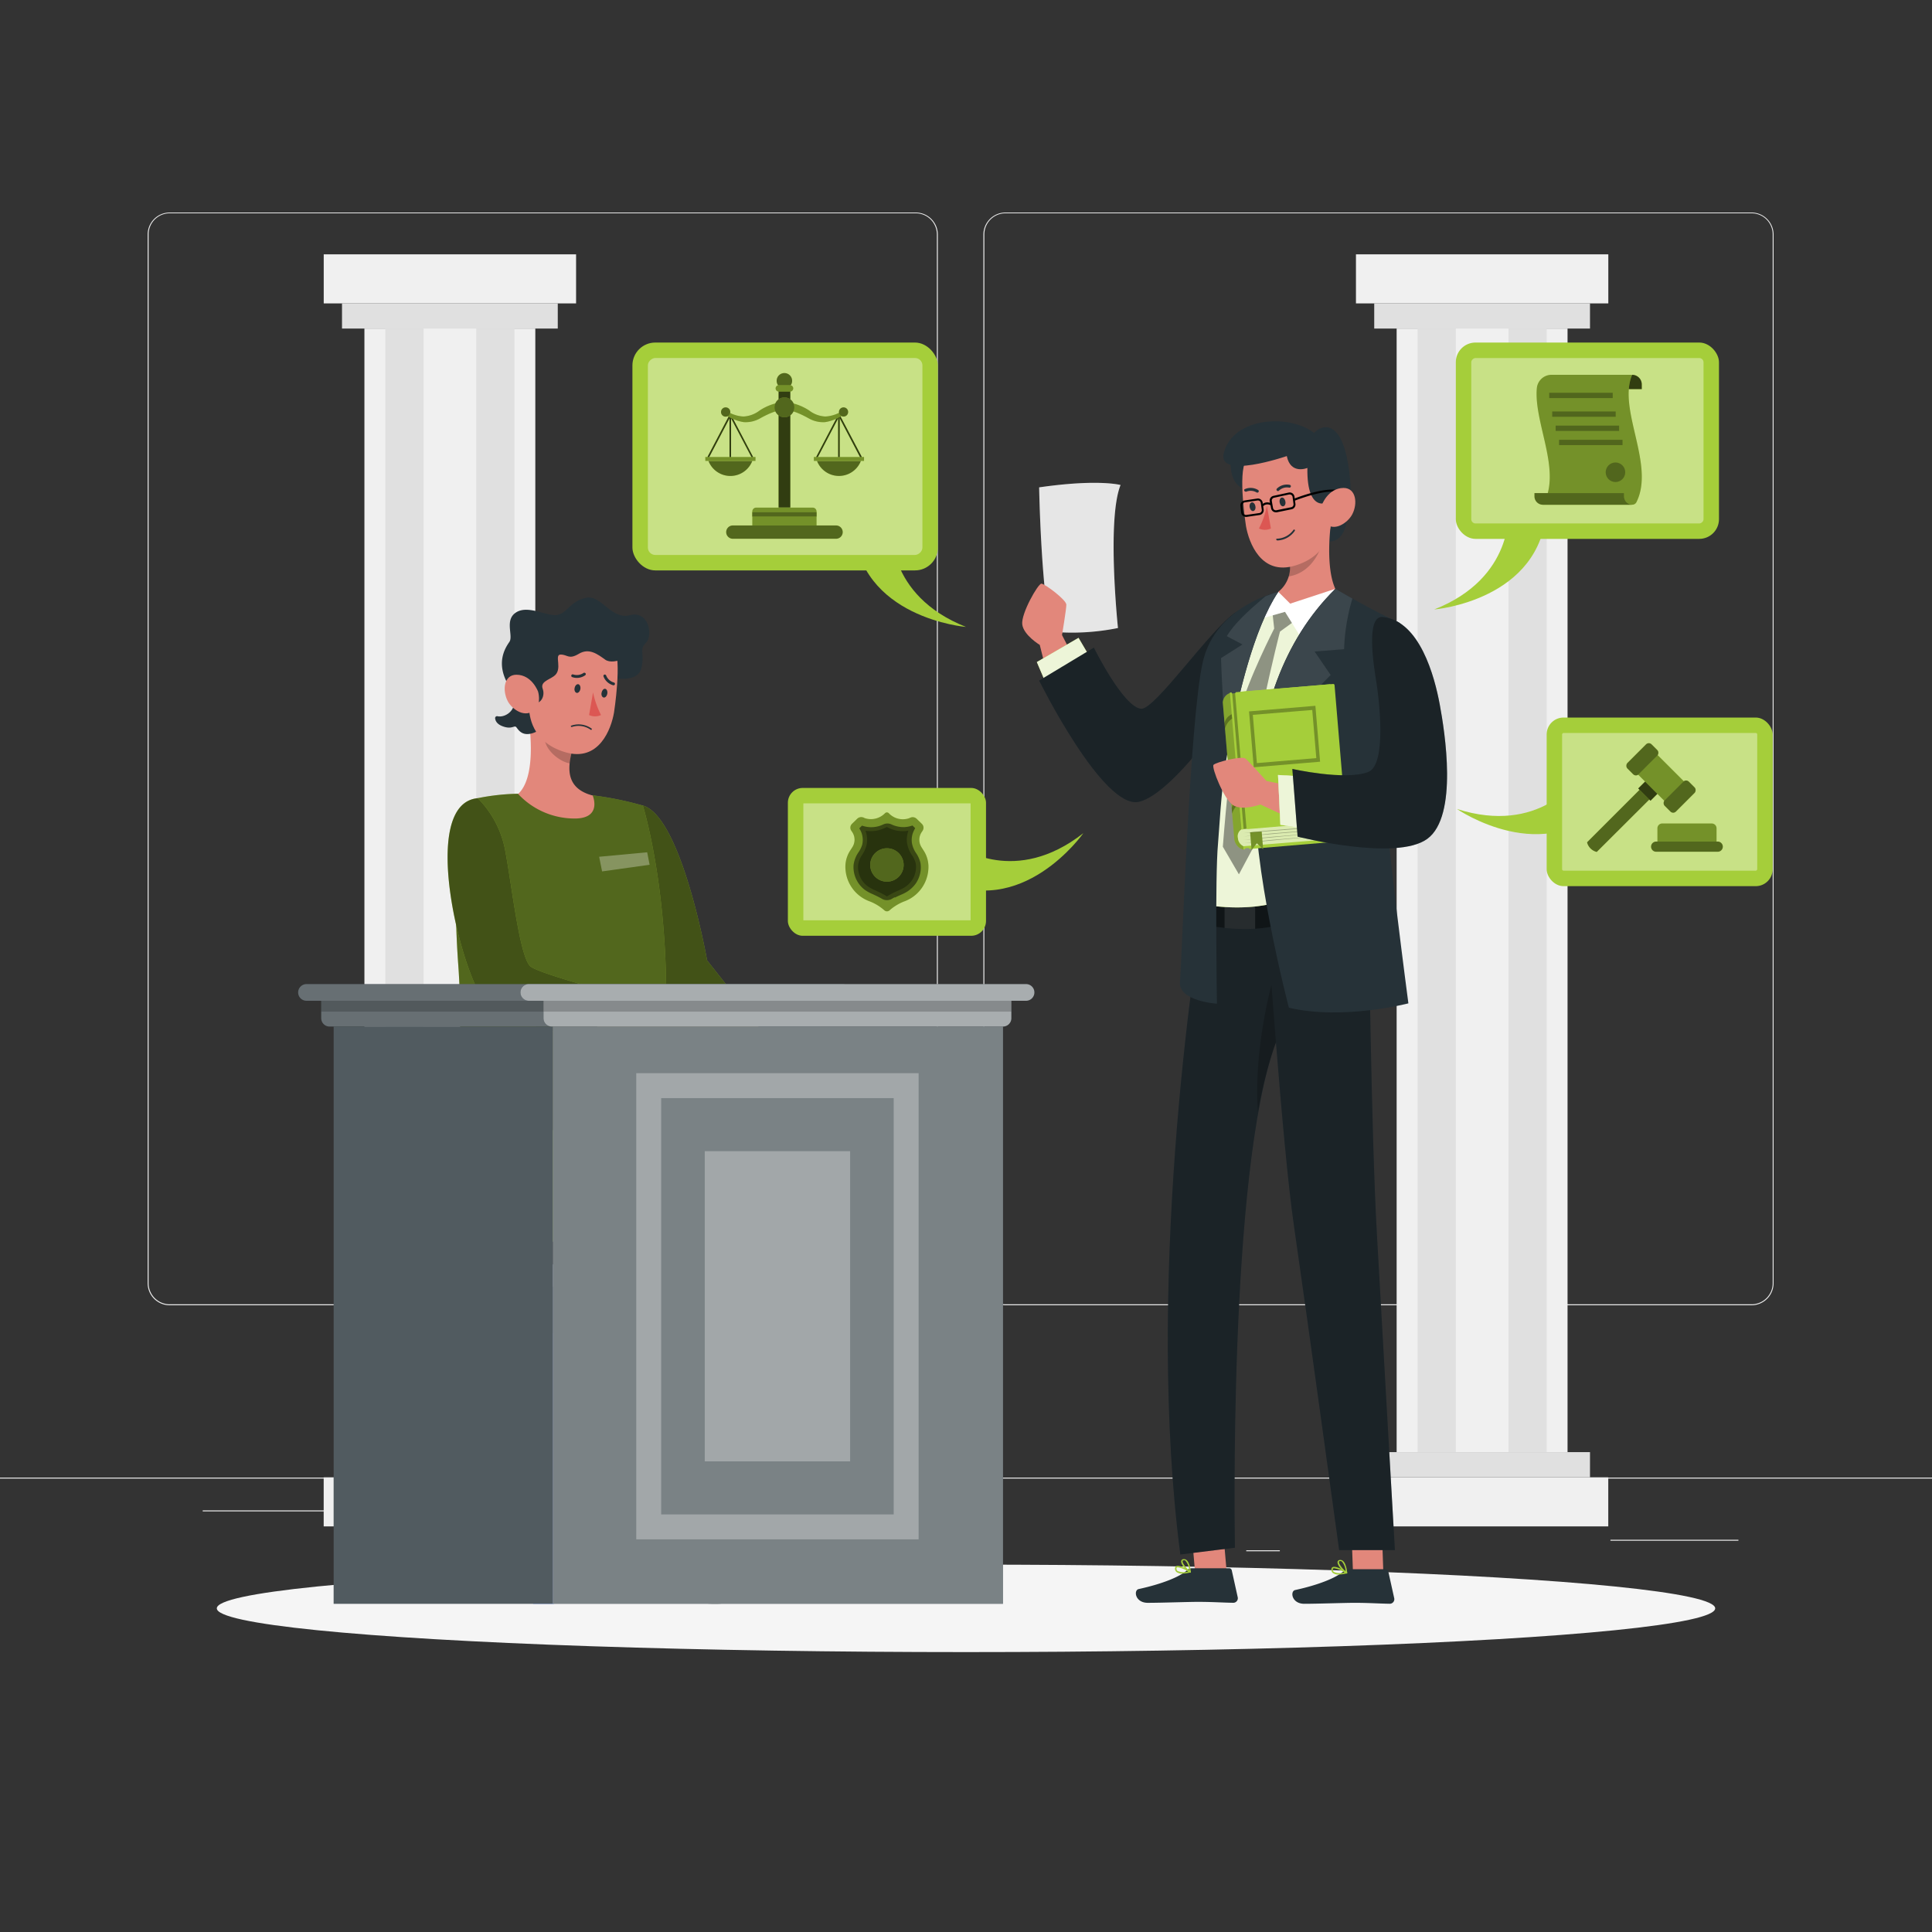 <svg xmlns="http://www.w3.org/2000/svg" viewBox="0 0 500 500"><rect x="0" y="0" width="500" height="500" fill="#333333" stroke="none"/><g id="freepik--background-complete--inject-34"><rect y="382.4" width="500" height="0.25" style="fill:#ebebeb"></rect><rect x="416.78" y="398.49" width="33.12" height="0.25" style="fill:#ebebeb"></rect><rect x="322.53" y="401.21" width="8.69" height="0.25" style="fill:#ebebeb"></rect><rect x="396.59" y="389.21" width="19.19" height="0.25" style="fill:#ebebeb"></rect><rect x="52.46" y="390.89" width="43.19" height="0.25" style="fill:#ebebeb"></rect><rect x="104.56" y="390.89" width="6.33" height="0.25" style="fill:#ebebeb"></rect><rect x="131.47" y="395.11" width="93.68" height="0.25" style="fill:#ebebeb"></rect><path d="M237,337.8H43.91a5.71,5.71,0,0,1-5.7-5.71V60.66A5.71,5.71,0,0,1,43.91,55H237a5.71,5.71,0,0,1,5.71,5.71V332.09A5.71,5.71,0,0,1,237,337.8ZM43.91,55.2a5.46,5.46,0,0,0-5.45,5.46V332.09a5.46,5.46,0,0,0,5.45,5.46H237a5.47,5.47,0,0,0,5.46-5.46V60.66A5.47,5.47,0,0,0,237,55.2Z" style="fill:#ebebeb"></path><path d="M453.31,337.8H260.21a5.72,5.72,0,0,1-5.71-5.71V60.66A5.72,5.72,0,0,1,260.21,55h193.1A5.71,5.71,0,0,1,459,60.66V332.09A5.71,5.71,0,0,1,453.31,337.8ZM260.21,55.2a5.47,5.47,0,0,0-5.46,5.46V332.09a5.47,5.47,0,0,0,5.46,5.46h193.1a5.47,5.47,0,0,0,5.46-5.46V60.66a5.47,5.47,0,0,0-5.46-5.46Z" style="fill:#ebebeb"></path><rect x="350.92" y="65.82" width="65.31" height="12.7" style="fill:#f0f0f0"></rect><rect x="355.65" y="78.52" width="55.84" height="6.51" style="fill:#e0e0e0"></rect><rect x="361.45" y="85.03" width="44.23" height="290.78" style="fill:#f0f0f0"></rect><rect x="366.87" y="85.03" width="33.41" height="290.78" style="fill:#e0e0e0"></rect><rect x="376.76" y="85.03" width="13.63" height="290.78" style="fill:#f0f0f0"></rect><rect x="350.92" y="382.33" width="65.31" height="12.7" transform="translate(767.14 777.36) rotate(180)" style="fill:#f0f0f0"></rect><rect x="355.65" y="375.81" width="55.84" height="6.52" transform="translate(767.14 758.14) rotate(180)" style="fill:#e0e0e0"></rect><rect x="83.78" y="65.82" width="65.31" height="12.7" style="fill:#f0f0f0"></rect><rect x="88.51" y="78.52" width="55.84" height="6.51" style="fill:#e0e0e0"></rect><rect x="94.31" y="85.03" width="44.23" height="290.78" style="fill:#f0f0f0"></rect><rect x="99.73" y="85.03" width="33.41" height="290.78" style="fill:#e0e0e0"></rect><rect x="109.62" y="85.03" width="13.63" height="290.78" style="fill:#f0f0f0"></rect><rect x="83.78" y="382.33" width="65.31" height="12.7" transform="translate(232.86 777.36) rotate(180)" style="fill:#f0f0f0"></rect><rect x="88.51" y="375.81" width="55.84" height="6.52" transform="translate(232.86 758.14) rotate(180)" style="fill:#e0e0e0"></rect></g><g id="freepik--Shadow--inject-34"><ellipse id="freepik--path--inject-34" cx="250" cy="416.24" rx="193.89" ry="11.32" style="fill:#f5f5f5"></ellipse></g><g id="freepik--character-2--inject-34"><path d="M290,125.52s-5.72-1.61-21.07.61c0,0,.43,24.86,3,37.34a59.83,59.83,0,0,0,17.4-.94S286.39,134.51,290,125.52Z" style="fill:#fff"></path><path d="M290,125.52s-5.72-1.61-21.07.61c0,0,.43,24.86,3,37.34a59.83,59.83,0,0,0,17.4-.94S286.39,134.51,290,125.52Z" style="opacity:0.1"></path><path d="M272.89,182.15l-3.8-15.25s-4.18-2.51-4.53-5.3,4.09-10.56,4.95-10.55,6.47,4.2,6.46,5.44-1.12,7.86-1.12,7.86l7.63,14.79Z" style="fill:#e2877b"></path><polygon points="270.52 176.47 268.33 171.34 279.12 165.07 282.48 170.77 270.52 176.47" style="fill:#A5CE3A"></polygon><polygon points="270.52 176.47 268.33 171.34 279.12 165.07 282.48 170.77 270.52 176.47" style="fill:#fff;opacity:0.8;isolation:isolate"></polygon><path d="M319.75,158.5c-6.48,4.3-20.87,25.24-24.43,24.93-4.6-.39-12.23-15.82-12.23-15.82l-14.16,8.53s16.58,33.48,25.83,31.37,26.78-27.79,28-31.57S327.79,153.16,319.75,158.5Z" style="fill:#263238"></path><path d="M319.75,158.5c-6.48,4.3-20.87,25.24-24.43,24.93-4.6-.39-12.23-15.82-12.23-15.82l-14.16,8.53s16.58,33.48,25.83,31.37,26.78-27.79,28-31.57S327.79,153.16,319.75,158.5Z" style="opacity:0.3;isolation:isolate"></path><polygon points="317.53 407.61 309.42 408.47 307.9 390.97 316.01 390.11 317.53 407.61" style="fill:#e2877b"></polygon><polygon points="358.01 407.02 350.15 407.02 349.5 388.81 357.37 388.81 358.01 407.02" style="fill:#e2877b"></polygon><path d="M349.06,406.11h9.55a.68.68,0,0,1,.67.54l1.55,7a1.18,1.18,0,0,1-1.15,1.4c-3.09-.05-5.34-.24-9.22-.24-2.39,0-9.6.25-12.9.25s-3.73-3.26-2.38-3.56c6.06-1.32,10.62-3.15,12.56-4.89A1.89,1.89,0,0,1,349.06,406.11Z" style="fill:#263238"></path><path d="M346.46,407.49a2.38,2.38,0,0,1-1.51-.4,1.12,1.12,0,0,1-.39-1,.57.57,0,0,1,.32-.52c.87-.45,3.41,1.11,3.69,1.29a.16.16,0,0,1,.09.18.19.19,0,0,1-.14.16A9.47,9.47,0,0,1,346.46,407.49Zm-1.17-1.63a.4.4,0,0,0-.24.05c-.05,0-.11.07-.12.22a.77.77,0,0,0,.25.67,3.82,3.82,0,0,0,2.8.14A7.5,7.5,0,0,0,345.29,405.86Z" style="fill:#A5CE3A"></path><path d="M348.47,407.21h-.09c-.81-.44-2.38-2.17-2.22-3a.61.61,0,0,1,.6-.49,1,1,0,0,1,.79.24c.91.74,1.1,3,1.11,3.11a.2.2,0,0,1-.09.17A.19.19,0,0,1,348.47,407.21ZM346.89,404h-.09c-.24,0-.26.14-.27.19-.1.51.9,1.82,1.71,2.43a4.38,4.38,0,0,0-.93-2.46A.65.65,0,0,0,346.89,404Z" style="fill:#A5CE3A"></path><path d="M308.56,405.86h9.55a.68.68,0,0,1,.67.54l1.55,7a1.18,1.18,0,0,1-1.15,1.4c-3.09-.05-5.34-.24-9.22-.24-2.39,0-9.6.25-12.9.25s-3.73-3.26-2.38-3.56c6.06-1.32,10.62-3.15,12.56-4.89A1.89,1.89,0,0,1,308.56,405.86Z" style="fill:#263238"></path><path d="M306,407.24a2.38,2.38,0,0,1-1.51-.4,1.12,1.12,0,0,1-.39-1,.57.57,0,0,1,.32-.52c.87-.45,3.41,1.11,3.69,1.29a.16.16,0,0,1,.09.18.19.19,0,0,1-.14.16A9.47,9.47,0,0,1,306,407.24Zm-1.17-1.63a.4.4,0,0,0-.24.05c-.05,0-.11.07-.12.22a.77.77,0,0,0,.25.67,3.82,3.82,0,0,0,2.8.14A7.5,7.5,0,0,0,304.79,405.61Z" style="fill:#A5CE3A"></path><path d="M308,407h-.09c-.81-.44-2.38-2.17-2.22-3a.61.61,0,0,1,.6-.49,1,1,0,0,1,.79.24c.91.74,1.1,3,1.11,3.11a.2.2,0,0,1-.09.17A.19.19,0,0,1,308,407Zm-1.58-3.19h-.09c-.24,0-.26.14-.27.19-.1.51.9,1.82,1.71,2.43a4.38,4.38,0,0,0-.93-2.46A.65.65,0,0,0,306.39,403.77Z" style="fill:#A5CE3A"></path><polygon points="357.37 388.82 349.5 388.82 349.84 398.21 357.71 398.21 357.37 388.82" style="opacity:0.2;isolation:isolate"></polygon><path d="M354.13,229.08H312.4c-4,21.66-15.84,104.92-6.93,173.22l14.13-1.75s-1.86-97.27,10.61-130.79c1.44,17.94,3.14,37,4.62,47.18,3.63,25,11.74,84.22,11.74,84.22H361s-3.28-56.88-4.64-81.45C354.82,293,354.18,234.56,354.13,229.08Z" style="fill:#263238"></path><g style="opacity:0.3;isolation:isolate"><path d="M354.13,229.08H312.4c-4,21.66-15.84,104.92-6.93,173.22l14.13-1.75s-1.86-97.27,10.61-130.79c1.44,17.94,3.14,37,4.62,47.18,3.63,25,11.74,84.22,11.74,84.22H361s-3.28-56.88-4.64-81.45C354.82,293,354.18,234.56,354.13,229.08Z"></path></g><path d="M310.72,239.16s12.3,2.84,20.87,0l-.77-6.67-19.95,0Z" style="opacity:0.4;isolation:isolate"></path><path d="M316.91,240.13a49.54,49.54,0,0,0,7.92.22V232.5l-7.92,0Z" style="fill:#fff;opacity:0.1"></path><path d="M330.21,269.76a111.8,111.8,0,0,0-4.66,18.05c-1.17-16,3.5-32.9,3.5-32.9Z" style="opacity:0.2;isolation:isolate"></path><path d="M348.63,134s-.31,7.66-6.28,5.86S343.36,131.29,348.63,134Z" style="fill:#263238"></path><path d="M330.82,153.16a8,8,0,0,0,2.75-8.41l10.8-8.71s-1.4,10.69,1.21,16.35c0,0-6.52,6.61-11.49,5.1S330.82,153.16,330.82,153.16Z" style="fill:#e2877b"></path><path d="M341.94,141.26l-4.27.18-4.1,3.31a8.61,8.61,0,0,1-.05,4.43C340.06,148.13,341.94,141.26,341.94,141.26Z" style="opacity:0.2;isolation:isolate"></path><path d="M341.66,160.88l-8.94-3.39-7.51.56s-7.94,18.1-10.88,36.79a297.83,297.83,0,0,0-3,39.26c.27-.06,11,2.29,20.95-1.09,0,0-6.63-28-3-40.83s12.34-31.3,12.34-31.3" style="fill:#A5CE3A"></path><path d="M341.66,160.88l-8.94-3.39-7.51.56s-7.94,18.1-10.88,36.79a297.83,297.83,0,0,0-3,39.26c.27-.06,11,2.29,20.95-1.09,0,0-6.63-28-3-40.83s12.34-31.3,12.34-31.3" style="fill:#fff;opacity:0.8;isolation:isolate"></path><path d="M329.22,157.75l.54,4.92s-6.65,12.93-9,21.58-4.29,34.88-4.29,34.88l4.16,7.15,3.82-7.15s-1-21,2.06-35.16,4.75-20.52,4.75-20.52l4.6-3.33-3.12-2.63Z" style="opacity:0.4;isolation:isolate"></path><polygon points="330.82 153.16 333.9 156.22 345.57 152.39 336.87 165.27 332.56 158.35 325.54 160.34 330.82 153.16" style="fill:#fff"></polygon><path d="M330.82,153.16s-16.07,3.51-19.5,18-5.45,77.77-5.95,82.87,9.57,5.73,9.57,5.73-.54-32.73.28-41.42c.3-3.14.76-13.74,2.18-22C319.91,181.72,324.27,162.92,330.82,153.16Z" style="fill:#263238"></path><path d="M327.49,154.33c-2.18,1.92-7.39,6-10,10.31l4.06,2.15L316,170.32s.46,15.59,1.82,23.76c2.56-14.22,6.8-31.65,13-40.92C330.82,153.16,329.5,153.53,327.49,154.33Z" style="fill:#263238"></path><path d="M327.49,154.33c-2.18,1.92-7.39,6-10,10.31l4.06,2.15L316,170.32s.46,15.59,1.82,23.76c2.56-14.22,6.8-31.65,13-40.92C330.82,153.16,329.5,153.53,327.49,154.33Z" style="fill:#fff;opacity:0.1;isolation:isolate"></path><path d="M318.51,119.6s-.56,5.88,4,7.19c0,0,2.61-6.57-.56-7.19S318.51,119.6,318.51,119.6Z" style="fill:#263238"></path><path d="M322.46,136.16c.73,4.16,3.85,12.88,12.68,10.22s9.2-9.63,9.35-11.64-1.73-17.61-7.37-19.1-12.5.35-14.66,3.58S322.46,136.16,322.46,136.16Z" style="fill:#e2877b"></path><path d="M344,129.71c.14.18-5.84,3.76-5.65-8.61,0,0-4.33,1.84-5.33-3.07,0,0-18.1,6.24-16.3-.8,2.41-9.4,17.05-10.11,23.36-5.19,0,0,3.13-3.51,6.08.27,3.53,4.52,3.47,16.77,3.47,16.77Z" style="fill:#263238"></path><path d="M348.5,128.12c-2.12-3.33-11.59.16-13.43.88l-.06-.47a1.3,1.3,0,0,0-.52-.86,1.26,1.26,0,0,0-1-.19l-3.89.84a1.25,1.25,0,0,0-1,1.42c0,.12.05.27.07.4a2,2,0,0,0-1.89.27l0-.32a1.27,1.27,0,0,0-.5-.83,1.22,1.22,0,0,0-.93-.23l-3.27.49a1.25,1.25,0,0,0-1.06,1.34c.06.71.13,1.34.2,1.85a1.25,1.25,0,0,0,.5.82,1.21,1.21,0,0,0,.74.24h.18l3.33-.49a1.25,1.25,0,0,0,1.06-1.42l-.12-.86a1.54,1.54,0,0,1,1.9-.24c.05.27.1.55.15.81a1.26,1.26,0,0,0,.53.8,1.24,1.24,0,0,0,.69.21,1.09,1.09,0,0,0,.26,0l3.82-.78a1.26,1.26,0,0,0,1-1.4l-.12-.85c1.42-.55,11-4.16,12.94-1.12a.25.25,0,0,0,.35.07A.24.24,0,0,0,348.5,128.12Zm-22.59,4.66-3.33.48a.78.78,0,0,1-.56-.13.74.74,0,0,1-.29-.49c-.07-.5-.14-1.12-.2-1.83a.75.75,0,0,1,.64-.8l3.27-.49h.11a.82.82,0,0,1,.45.14.76.76,0,0,1,.29.5l.26,1.77A.76.76,0,0,1,325.91,132.78Zm8.26-1.51-3.82.78a.76.76,0,0,1-.57-.11.74.74,0,0,1-.32-.47c-.11-.61-.23-1.28-.31-1.81a.74.74,0,0,1,.58-.85l3.88-.84a.47.47,0,0,1,.16,0,.73.73,0,0,1,.43.13.76.76,0,0,1,.32.52l.24,1.83A.75.75,0,0,1,334.17,131.27Z"></path><path d="M332.65,129.78c.15.61-.13,1.18-.55,1.25s-.82-.38-.93-1,.14-1.19.55-1.26S332.54,129.15,332.65,129.78Z" style="fill:#263238"></path><path d="M324.89,131c.15.62-.14,1.19-.55,1.26s-.82-.39-.93-1,.14-1.18.55-1.25S324.79,130.39,324.89,131Z" style="fill:#263238"></path><path d="M327.88,130.91a22.24,22.24,0,0,1-2.07,5.86,3.65,3.65,0,0,0,3.1,0Z" style="fill:#dc5753"></path><path d="M334,126.06a.36.36,0,0,1-.36.14,3,3,0,0,0-2.59.72.38.38,0,1,1-.55-.51h0a3.72,3.72,0,0,1,3.26-.94.39.39,0,0,1,.32.42h0A.46.46,0,0,1,334,126.06Z" style="fill:#263238"></path><path d="M330.48,139.88h0a5.74,5.74,0,0,0,4.63-2.52.2.2,0,0,0-.07-.27.19.19,0,0,0-.26,0v0a5.46,5.46,0,0,1-4.31,2.32.18.18,0,0,0-.19.19v0a.19.19,0,0,0,.19.19Z" style="fill:#263238"></path><path d="M322.22,127.18a.32.32,0,0,1,0-.62h0a3.7,3.7,0,0,1,3.39.26.37.37,0,0,1,.09.52h0a.39.39,0,0,1-.52.09h0a3,3,0,0,0-2.69-.17A.37.37,0,0,1,322.22,127.18Z" style="fill:#263238"></path><path d="M345.58,152.39s10.69,6.24,16.21,8.58-2.85,40.43-3.06,47,5.76,51.7,5.76,51.7-17,4.43-30.93,1.12c0,0-9.84-37.54-8.63-57.21C326.1,184.64,331.78,166,345.58,152.39Z" style="fill:#263238"></path><path d="M350,154.91c-2.53-1.43-4.37-2.52-4.37-2.52-13.35,13.16-19.08,31-20.5,49.31,5.78-14.11,19.25-27,19.25-27l-4.16-6.09,7.63-.6A51.46,51.46,0,0,1,350,154.91Z" style="fill:#263238"></path><path d="M350,154.91c-2.53-1.43-4.37-2.52-4.37-2.52-13.35,13.16-19.08,31-20.5,49.31,5.78-14.11,19.25-27,19.25-27l-4.16-6.09,7.63-.6A51.46,51.46,0,0,1,350,154.91Z" style="fill:#fff;opacity:0.1;isolation:isolate"></path><path d="M345.38,177.31a.34.34,0,0,0-.36-.3l-24,2v1.68h-2.53l3.22,38.83c0,.18.13.18.14.31l.26,0,.21-.3.8-.07.26.26,25.05-2.11a.33.33,0,0,0,.31-.35Z" style="fill:#A5CE3A"></path><path d="M319.42,216.9a3.25,3.25,0,0,0,2.39,3c-.17-2.05-.41-4-.41-4s-2.19-29.79-2.76-36.62a2.73,2.73,0,0,0-2.18,2.55c.08.93.24,2.82.24,2.82S318.79,209.48,319.42,216.9Z" style="fill:#A5CE3A"></path><path d="M319.42,216.9a3.25,3.25,0,0,0,2.39,3c-.17-2.05-.41-4-.41-4s-2.19-29.79-2.76-36.62a2.73,2.73,0,0,0-2.18,2.55c.08.93.24,2.82.24,2.82S318.79,209.48,319.42,216.9Z" style="opacity:0.2;isolation:isolate"></path><path d="M321.82,219l25.88-2.1-1.5-4.44-24.75,2.09a2.1,2.1,0,0,0-1.08,2.33A2.51,2.51,0,0,0,321.82,219Z" style="fill:#A5CE3A"></path><path d="M321.82,219l25.88-2.1-1.5-4.44-24.75,2.09a2.1,2.1,0,0,0-1.08,2.33A2.51,2.51,0,0,0,321.82,219Z" style="fill:#fff;opacity:0.6"></path><path d="M347.24,212.52l-24.44,2.06-.19-.13-.76.07-.16.15-.32,0a.07.07,0,0,1-.07-.06l-3-35.31s0-.07.06-.07l.37,0,.15.27.76-.06.18-.3,24.42-2.06a.09.09,0,0,1,.07.06l3,35.31A.07.07,0,0,1,347.24,212.52Z" style="fill:#A5CE3A"></path><path d="M341.64,197.13l-17.17,1.44-1.22-14.46,17.17-1.45Zm-16.36.36,15.38-1.29-1.05-12.46L324.23,185Z" style="opacity:0.3;isolation:isolate"></path><path d="M316.91,187.11a3.26,3.26,0,0,1,1.88-2.26c0,.27,0,.38.09,1.12a4.47,4.47,0,0,0-1.85,2.6Z" style="opacity:0.3;isolation:isolate"></path><path d="M318.76,209.14a3.28,3.28,0,0,1,1.88-2.27c0,.27.05.39.1,1.13a4.41,4.41,0,0,0-1.85,2.6Z" style="opacity:0.3;isolation:isolate"></path><rect x="320.38" y="179.41" width="0.76" height="35.14" transform="translate(-15.4 27.62) rotate(-4.81)" style="opacity:0.3;isolation:isolate"></rect><rect x="327.48" y="201.96" width="12.09" height="1.67" transform="translate(-15.84 28.71) rotate(-4.81)" style="fill:#A5CE3A"></rect><rect x="330.45" y="205.59" width="6.76" height="1.67" transform="translate(-16.15 28.75) rotate(-4.81)" style="fill:#A5CE3A"></rect><path d="M321.78,216.49l23.14-2s-7.05.46-15.77,1.2C325.45,216.05,321.78,216.49,321.78,216.49Z" style="opacity:0.3;isolation:isolate"></path><path d="M321.85,217.39l23.2-2.16-15.83,1.33C325.52,216.87,321.85,217.39,321.85,217.39Z" style="opacity:0.3;isolation:isolate"></path><path d="M321.92,218.2,345.23,216l-15.94,1.35C325.59,217.68,321.92,218.2,321.92,218.2Z" style="opacity:0.3;isolation:isolate"></path><path d="M326.52,215.22l.38,4.55-1.63-1.53L323.91,220s-.09-1.12-.38-4.6C324.43,215.32,325.79,215.28,326.52,215.22Z" style="fill:#A5CE3A"></path><path d="M326.52,215.22l.38,4.55-1.63-1.53L323.91,220s-.09-1.12-.38-4.6C324.43,215.32,325.79,215.28,326.52,215.22Z" style="opacity:0.3;isolation:isolate"></path><path d="M321.71,215.63l23.41-1.84s-7.32.34-16,1.08C325.38,215.18,321.71,215.63,321.71,215.63Z" style="opacity:0.3;isolation:isolate"></path><path d="M347.31,212.51l-1.37.12a2.9,2.9,0,0,0-.08,2.18,2.56,2.56,0,0,0,1.81,2Z" style="fill:#A5CE3A"></path><path d="M340.46,214.8l-14.28-6.6s-4.58,1.69-7,.22-5.68-9.8-5.13-10.47,7.33-2.41,8.28-1.63,5.43,5.8,5.43,5.8l16.31,3.32Z" style="fill:#e2877b"></path><polygon points="336.47 200.91 330.75 200.57 331.36 213.44 337.44 214.46 336.47 200.91" style="fill:#fff"></polygon><polygon points="336.47 200.91 330.75 200.57 331.36 213.44 337.44 214.46 336.47 200.91" style="fill:#A5CE3A"></polygon><polygon points="336.47 200.91 330.75 200.57 331.36 213.44 337.44 214.46 336.47 200.91" style="fill:#fff;opacity:0.8;isolation:isolate"></polygon><path d="M357.88,159.68c9.55,1,13.39,15.41,14.72,22.61,1.3,7,4.84,28.89-3.21,34.8s-33.57-.57-33.57-.57L334.46,199s13.71,3.09,19.63.79c5-1.93,2.67-19.76,2.15-23C355.5,172.24,353.39,159.2,357.88,159.68Z" style="fill:#263238"></path><path d="M357.88,159.68c9.55,1,13.39,15.41,14.72,22.61,1.3,7,4.84,28.89-3.21,34.8s-33.57-.57-33.57-.57L334.46,199s13.71,3.09,19.63.79c5-1.93,2.67-19.76,2.15-23C355.5,172.24,353.39,159.2,357.88,159.68Z" style="opacity:0.3;isolation:isolate"></path><path d="M342.1,130.67s1.58-4.37,5.62-4.39c3.24,0,3.71,4.05,2.23,6.85-1.13,2.15-4.84,4.84-7.2,2S342.1,130.67,342.1,130.67Z" style="fill:#e2877b"></path></g><g id="freepik--character-1--inject-34"><polygon points="145.38 329.06 145.02 344.63 143.38 415.06 137.97 415.06 136.34 344.63 135.98 329.06 145.38 329.06" style="fill:#457bfb"></polygon><polygon points="145.38 329.06 145.02 344.63 143.38 415.06 137.97 415.06 136.34 344.63 135.98 329.06 145.38 329.06" style="fill:#fff;opacity:0.4;isolation:isolate"></polygon><polygon points="145.38 329.06 145.02 345.06 136.34 345.06 135.98 329.06 145.38 329.06" style="opacity:0.2;isolation:isolate"></polygon><polygon points="174.76 414.81 169.76 330.16 161.59 330.16 168.59 414.81 174.76 414.81" style="fill:#457bfb"></polygon><polygon points="168.57 414.81 174.75 414.81 170.21 337.76 169.76 330.06 161.59 330.06 162.22 337.76 168.57 414.81" style="fill:#fff;opacity:0.5;isolation:isolate"></polygon><polygon points="161.59 330.06 162.22 338.06 170.21 338.06 169.76 330.06 161.59 330.06" style="opacity:0.2;isolation:isolate"></polygon><polygon points="112.77 414.81 119.76 330.16 111.59 330.16 106.6 414.81 112.77 414.81" style="fill:#457bfb"></polygon><polygon points="112.78 414.81 119.13 337.76 119.76 330.06 111.59 330.06 111.14 337.76 106.6 414.81 112.78 414.81" style="fill:#fff;opacity:0.5;isolation:isolate"></polygon><polygon points="119.76 330.06 119.13 338.06 111.14 338.06 111.59 330.06 119.76 330.06" style="opacity:0.2;isolation:isolate"></polygon><path d="M112.22,321.39h56.92a5,5,0,0,1,5,5v6.69a0,0,0,0,1,0,0H107.22a0,0,0,0,1,0,0v-6.69A5,5,0,0,1,112.22,321.39Z"></path><rect x="104.01" y="327.24" width="73.33" height="5.84" rx="2.01" style="fill:#457bfb"></rect><rect x="104.01" y="327.24" width="73.33" height="5.84" rx="2.01" style="fill:#fff;opacity:0.6;isolation:isolate"></rect><g id="freepik--group--inject-34"><path d="M176.88,245.66s20.14,20.9,21.36,22,8.73,3.52,9.84,4.48-.76,8-1.5,9.35-11.36-4.45-12-5.4a21.21,21.21,0,0,1-1.5-3.68l-22.86-19.2Z" style="fill:#e9b076"></path><path d="M159.91,225.43s.06.81.22,2.15.4,3.36.76,5.6c.87,5.45,2.39,12.46,4.83,16.7a9.32,9.32,0,0,0,2.41,2.91c3.2,2.38,17.33,17.93,17.33,17.93l7.51-9.55L183,248.55s-6.58-37.17-16.61-40.07C162.05,207.22,159.91,225.43,159.91,225.43Z" style="fill:#A5CE3A"></path><path d="M159.91,225.43s.06.81.22,2.15.4,3.36.76,5.6c.87,5.45,2.39,12.46,4.83,16.7a9.32,9.32,0,0,0,2.41,2.91c3.2,2.38,17.33,17.93,17.33,17.93l7.51-9.55L183,248.55s-6.58-37.17-16.61-40.07C162.05,207.22,159.91,225.43,159.91,225.43Z" style="opacity:0.6"></path><polygon points="169.02 407.84 176.99 406.74 178.09 387.81 170.14 388.91 169.02 407.84" style="fill:#e9b076"></polygon><polygon points="170.14 388.91 178.09 387.82 177.46 398.64 169.51 399.34 170.14 388.91" style="opacity:0.2;isolation:isolate"></polygon><path d="M169.34,296.52l-1.94-12.18-44.66-2.67S118,307,121.64,313.76c6.51,12.05,41.62,6,51.89,7.15C167.39,346,168,395.09,168,395.09l14.67,1.12s11.29-52.87,13.57-78C197.77,301.26,183.72,301.68,169.34,296.52Z" style="fill:#A5CE3A"></path><polygon points="166.27 395.78 183.9 396.94 185.41 389.39 166.04 388.49 166.27 395.78" style="fill:#457bfb"></polygon><polygon points="187.4 400.77 195.42 401.36 200.44 383.06 192.43 382.49 187.4 400.77" style="fill:#e9b076"></polygon><path d="M196.53,401.71s0,.05,0,.07a.09.09,0,0,0,.07,0,10,10,0,0,0,2,.85,2.15,2.15,0,0,0,1.56,0,1,1,0,0,0,.51-.94.72.72,0,0,0-.27-.63,3.24,3.24,0,0,0-2.25-.06,2.92,2.92,0,0,0,1.18-1.63.71.71,0,0,0-.48-.73.92.92,0,0,0-.81,0c-1,.53-1.35,2.77-1.38,2.89h0l-.14,0S196.51,401.69,196.53,401.71Zm.6-.44-.18.05c.19-.74.59-1.95,1.18-2.26a.53.53,0,0,1,.43-.06l.08,0c.25.11.28.25.27.36C198.84,399.93,197.92,400.83,197.13,401.27Zm0,.41c1.06-.32,2.53-.61,3-.27a.36.36,0,0,1,.13.31.71.71,0,0,1-.31.61C199.5,402.58,198.47,402.34,197.16,401.68Z" style="fill:#A5CE3A"></path><polygon points="192.43 382.49 200.44 383.07 197.57 393.53 189.65 392.56 192.43 382.49" style="opacity:0.2;isolation:isolate"></polygon><path d="M203.16,392.24,189,388.09s8.43-47.58,17-64.08c-.64-.21-1.49-.48-2.54-.79-1.89-.57-4.4-1.28-7.35-2.1C175.61,315.43,134,304.76,134,304.76L153,287s75.68,11.54,77.25,31.48C231,328.1,203.16,392.24,203.16,392.24Z" style="fill:#A5CE3A"></path><polygon points="187.22 388.4 204.22 393.21 207.27 386.14 188.51 381.22 187.22 388.4" style="fill:#457bfb"></polygon><path d="M203.48,323.22c-1.89-.57-4.4-1.28-7.35-2.1.59-4.84.6-10.39-1.73-13.22-4.63-5.64-16.54-8.95-23.32-10.15-5.67-1-24.72-3-24.72-3s24.72-2.37,50,5C208.84,303.41,206.41,315.62,203.48,323.22Z" style="opacity:0.2;isolation:isolate"></path><path d="M120.26,294.4c-3-2.29-.12-23.59-1.65-44.55-2.33-31.89,2.68-42.28,5-43.28a57.44,57.44,0,0,1,10.45-1.15,165.88,165.88,0,0,1,19.31.41,86,86,0,0,1,13,2.65s10.53,33.5,3.8,81.75Z" style="fill:#A5CE3A"></path><g style="opacity:0.5;isolation:isolate"><path d="M120.26,294.4c-3-2.29-.12-23.59-1.65-44.55-2.33-31.89,2.68-42.28,5-43.28a57.44,57.44,0,0,1,10.45-1.15,165.88,165.88,0,0,1,19.31.41,86,86,0,0,1,13,2.65s10.53,33.5,3.8,81.75Z"></path></g><path d="M136.47,183.77c1.08,6.23,2.05,17.64-2.38,21.7a19.92,19.92,0,0,0,14,6.35c8,.35,5.3-5.94,5.3-5.94-6.89-1.8-6.6-6.94-5.29-11.74Z" style="fill:#e2877b"></path><path d="M141.21,188l6.89,6.15a19.59,19.59,0,0,0-.67,3.41c-2.64-.44-6.21-3.42-6.43-6.2A9.06,9.06,0,0,1,141.21,188Z" style="opacity:0.2;isolation:isolate"></path><path d="M158.81,175.46s6.33,1.34,7.2-2.61-.7-4.63,1.18-6.53.67-8.39-4.18-7.11-7.39-5.39-11.41-4.48-4.64,3.71-7.17,4.37-7.55-2.61-10.77-.67-.74,6.1-1.83,7.69-3.75,5.64,0,11.58c3.44,5.44-.84,8.17-3.06,7.66a.5.5,0,0,0-.63.52c.06.63.43,1.52,1.94,2.08,2.52.94,3-.43,3.58.29s1.84,3.09,6,.66S145.85,171.11,158.81,175.46Z" style="fill:#263238"></path><path d="M158.9,184.44c-.72,4.16-3.84,12.88-12.67,10.22S137,185,136.88,183s1.72-17.62,7.37-19.1,12.5.35,14.65,3.57S158.9,184.44,158.9,184.44Z" style="fill:#e2877b"></path><path d="M148.71,178.06c-.15.61.14,1.19.55,1.26s.83-.39.94-1-.15-1.19-.55-1.25S148.82,177.43,148.71,178.06Z" style="fill:#263238"></path><path d="M155.69,179.27c-.15.61.14,1.19.55,1.25s.82-.38.93-1-.14-1.19-.55-1.26S155.79,178.68,155.69,179.27Z" style="fill:#263238"></path><path d="M153.48,179.19a23,23,0,0,0,2.07,5.86,3.69,3.69,0,0,1-3.1,0Z" style="fill:#dc5753"></path><path d="M151.41,174.15a.41.41,0,0,0-.39,0,3,3,0,0,1-2.66.4.37.37,0,0,0-.49.19.37.37,0,0,0,.2.49h0a3.69,3.69,0,0,0,3.36-.46.38.38,0,0,0,.12-.51h0A.8.8,0,0,0,151.41,174.15Z" style="fill:#263238"></path><path d="M147.9,187.78h0a5.73,5.73,0,0,1,5.21.78.19.19,0,0,1,0,.28.2.2,0,0,1-.27,0h0a5.42,5.42,0,0,0-4.84-.7.21.21,0,0,1-.25-.12v0a.18.18,0,0,1,.11-.24Z" style="fill:#263238"></path><path d="M156.62,174.59a.41.41,0,0,0-.22,0,.37.37,0,0,0-.21.48h0a3.71,3.71,0,0,0,2.52,2.28.38.38,0,0,0,.44-.29h0a.38.38,0,0,0-.29-.44h0a3,3,0,0,1-2-1.84A.41.41,0,0,0,156.62,174.59Z" style="fill:#263238"></path><path d="M163.1,167.15c1.84,2.17-4.14,5.23-6.47,3.57-2-1.44-4.18-3.1-6.82-1.52s-2.89.2-4.71.2.72,3.9-1.79,5.62c-1.44,1-3.51,1.49-2.86,3.24s-.32,4.19-2.82,3.74c0,0,2.34-.66.88-3.05s-2.72-1-2.72-1,.7-13.17,7-15.59S160.06,163.57,163.1,167.15Z" style="fill:#263238"></path><path d="M139.26,179s-1.58-4.37-5.61-4.38c-3.25,0-3.71,4-2.24,6.85,1.14,2.15,4.65,4.66,7.2,2C140.12,181.88,139.26,179,139.26,179Z" style="fill:#e2877b"></path><path d="M150.71,256.29s27.68,8.73,29.27,9.1,9.35-1.09,10.78-.77,3.17,7.39,3.16,8.93-12.11,1.51-13.12,1a21,21,0,0,1-3.09-2.52l-29.25-5.94Z" style="fill:#e9b076"></path><path d="M123.64,206.57c-15.58,1.43-4.06,46.69,2.26,53.21s28,8.86,28,8.86l2.75-12.17s-16.31-4.35-19.2-6.23-4.92-20.65-6.64-29.78A25.91,25.91,0,0,0,123.64,206.57Z" style="fill:#A5CE3A"></path><path d="M123.64,206.57c-15.58,1.43-4.06,46.69,2.26,53.21s28,8.86,28,8.86l2.75-12.17s-16.31-4.35-19.2-6.23-4.92-20.65-6.64-29.78A25.91,25.91,0,0,0,123.64,206.57Z" style="opacity:0.6"></path><polygon points="166.27 395.78 183.9 396.94 185.41 389.39 166.04 388.49 166.27 395.78" style="fill:#fff;opacity:0.2"></polygon><polygon points="187.22 388.4 204.22 393.21 207.27 386.14 188.51 381.22 187.22 388.4" style="fill:#fff;opacity:0.2"></polygon><path d="M196.21,400.54l-8.69-2.42a.57.57,0,0,0-.72.36h0l-2.34,6.76a1.42,1.42,0,0,0,1,1.75c3,.79,4.53,1,8.36,2.06,2.35.65,6.93,2.15,10.28,2.53s3.63-2.94,2.25-3.39c-3.28-1.1-7.2-4.52-8.91-6.84A2.23,2.23,0,0,0,196.21,400.54Z" style="fill:#263238"></path><path d="M177.78,406.77a1,1,0,0,1,.17,0s.18,0,.2.07,0,.05,0,.06h.06a10.85,10.85,0,0,0,2.1.42,2.22,2.22,0,0,0,1.53-.3,1,1,0,0,0,.29-1,.72.72,0,0,0-.41-.56,3.25,3.25,0,0,0-2.22.41,2.91,2.91,0,0,0,.79-1.84.76.76,0,0,0-.68-.6,1.19,1.19,0,0,0-.9.2c-.83.73-1,3-1,3.14h0Zm.86-.47-.16.09a4,4,0,0,1,.68-2.46.56.56,0,0,1,.41-.14h.09c.26.05.33.19.33.29A3.72,3.72,0,0,1,178.64,406.3Zm.12.4c1-.54,2.34-1.12,2.86-.89a.36.36,0,0,1,.19.28.71.71,0,0,1-.18.66C181.23,407.09,180.18,407.07,178.76,406.7Z" style="fill:#A5CE3A"></path><path d="M177.59,405.78l-9-.56a.59.59,0,0,0-.63.51h0l-.88,7.1a1.42,1.42,0,0,0,1.31,1.5c3.14.15,4.65.06,8.61.28,2.43.14,7.22.66,10.58.33s2.94-3.63,1.49-3.79c-3.43-.39-8-2.91-10.13-4.83A2.25,2.25,0,0,0,177.59,405.78Z" style="fill:#263238"></path></g><polygon points="155.06 221.73 167.49 220.57 168.12 223.8 155.82 225.52 155.06 221.73" style="fill:#fff;opacity:0.3;isolation:isolate"></polygon></g><g id="freepik--Table--inject-34"><path d="M83.12,258H214.21a0,0,0,0,1,0,0v5.51a2.16,2.16,0,0,1-2.16,2.16H85.29a2.16,2.16,0,0,1-2.16-2.16V258A0,0,0,0,1,83.12,258Z" style="fill:#263238"></path><path d="M83.12,258H214.21a0,0,0,0,1,0,0v5.51a2.16,2.16,0,0,1-2.16,2.16H85.29a2.16,2.16,0,0,1-2.16-2.16V258A0,0,0,0,1,83.12,258Z" style="fill:#fff;opacity:0.3;isolation:isolate"></path><rect x="83.12" y="257.97" width="131.08" height="3.84" style="opacity:0.2;isolation:isolate"></rect><path d="M218,259H79.33a2.16,2.16,0,0,1-2.17-2.16h0a2.17,2.17,0,0,1,2.17-2.16H218a2.16,2.16,0,0,1,2.16,2.16h0A2.15,2.15,0,0,1,218,259Z" style="fill:#263238"></path><path d="M218,259H79.33a2.16,2.16,0,0,1-2.17-2.16h0a2.17,2.17,0,0,1,2.17-2.16H218a2.16,2.16,0,0,1,2.16,2.16h0A2.15,2.15,0,0,1,218,259Z" style="fill:#fff;opacity:0.3;isolation:isolate"></path><rect x="86.35" y="265.65" width="56.69" height="149.41" transform="translate(229.39 680.71) rotate(180)" style="fill:#263238"></rect><rect x="86.35" y="265.65" width="56.69" height="149.41" transform="translate(229.39 680.71) rotate(180)" style="fill:#fff;opacity:0.2;isolation:isolate"></rect><rect x="143.04" y="265.65" width="116.54" height="149.41" style="fill:#263238"></rect><rect x="143.04" y="265.65" width="116.54" height="149.41" style="fill:#fff;opacity:0.39;isolation:isolate"></rect><path d="M140.66,258H261.74a0,0,0,0,1,0,0v5.51a2.16,2.16,0,0,1-2.16,2.16H142.82a2.16,2.16,0,0,1-2.16-2.16V258A0,0,0,0,1,140.66,258Z" style="fill:#263238"></path><path d="M140.66,258H261.74a0,0,0,0,1,0,0v5.51a2.16,2.16,0,0,1-2.16,2.16H142.82a2.16,2.16,0,0,1-2.16-2.16V258A0,0,0,0,1,140.66,258Z" style="fill:#fff;opacity:0.6;isolation:isolate"></path><rect x="140.66" y="257.97" width="121.08" height="3.84" style="opacity:0.2;isolation:isolate"></rect><path d="M265.54,259H136.86a2.16,2.16,0,0,1-2.16-2.16h0a2.16,2.16,0,0,1,2.16-2.16H265.54a2.16,2.16,0,0,1,2.16,2.16h0A2.16,2.16,0,0,1,265.54,259Z" style="fill:#263238"></path><path d="M265.54,259H136.86a2.16,2.16,0,0,1-2.16-2.16h0a2.16,2.16,0,0,1,2.16-2.16H265.54a2.16,2.16,0,0,1,2.16,2.16h0A2.16,2.16,0,0,1,265.54,259Z" style="fill:#fff;opacity:0.6;isolation:isolate"></path><g style="opacity:0.3;isolation:isolate"><path d="M237.74,398.38H164.66V277.74h73.08Zm-66.63-6.45h60.18V284.19H171.11Z" style="fill:#fff"></path><rect x="182.39" y="297.92" width="37.62" height="80.28" style="fill:#fff"></rect></g></g><g id="freepik--police-badges--inject-34"><rect x="203.9" y="203.92" width="51.28" height="38.26" rx="3.84" style="fill:#A5CE3A"></rect><path d="M248.46,219.18s14.28,10.27,31.91-3.56c0,0-16,22.83-37.26,11.88Z" style="fill:#A5CE3A;fill-rule:evenodd"></path><rect x="214.41" y="201.4" width="30.26" height="43.28" transform="translate(452.59 -6.5) rotate(90)" style="fill:#fff;opacity:0.39;isolation:isolate"></rect><path d="M228.84,235.56a12.62,12.62,0,0,0-3.66-2.25,9.5,9.5,0,0,1-6.36-8.22,7.78,7.78,0,0,1,.77-4.21c.31-.62.72-1.16,1.07-1.75a3.57,3.57,0,0,0,0-3.63c-.12-.19-.27-.38-.38-.58a1.38,1.38,0,0,1,0-1.45,1.87,1.87,0,0,1,.29-.34l1.17-1.14a1.91,1.91,0,0,1,.41-.33,1.46,1.46,0,0,1,1.22-.11c.14,0,.27.13.42.18a5.09,5.09,0,0,0,5.24-1.26.69.69,0,0,1,1,0,5,5,0,0,0,5.26,1.28c.15-.06.28-.13.42-.18a1.46,1.46,0,0,1,1.22.11,1.91,1.91,0,0,1,.41.33l1.17,1.14a1.87,1.87,0,0,1,.29.34,1.38,1.38,0,0,1,0,1.45c-.11.2-.26.39-.38.58a3.57,3.57,0,0,0,0,3.63c.34.59.76,1.13,1.06,1.75a7.78,7.78,0,0,1,.77,4.21,9.5,9.5,0,0,1-6.36,8.22,12.89,12.89,0,0,0-3.63,2.22,1,1,0,0,1-1.43,0Z" style="fill:#A5CE3A;fill-rule:evenodd"></path><path d="M228.84,235.56a12.62,12.62,0,0,0-3.66-2.25,9.5,9.5,0,0,1-6.36-8.22,7.78,7.78,0,0,1,.77-4.21c.31-.62.72-1.16,1.07-1.75a3.57,3.57,0,0,0,0-3.63c-.12-.19-.27-.38-.38-.58a1.38,1.38,0,0,1,0-1.45,1.87,1.87,0,0,1,.29-.34l1.17-1.14a1.91,1.91,0,0,1,.41-.33,1.46,1.46,0,0,1,1.22-.11c.14,0,.27.13.42.18a5.09,5.09,0,0,0,5.24-1.26.69.69,0,0,1,1,0,5,5,0,0,0,5.26,1.28c.15-.06.28-.13.42-.18a1.46,1.46,0,0,1,1.22.11,1.91,1.91,0,0,1,.41.33l1.17,1.14a1.87,1.87,0,0,1,.29.34,1.38,1.38,0,0,1,0,1.45c-.11.2-.26.39-.38.58a3.57,3.57,0,0,0,0,3.63c.34.59.76,1.13,1.06,1.75a7.78,7.78,0,0,1,.77,4.21,9.5,9.5,0,0,1-6.36,8.22,12.89,12.89,0,0,0-3.63,2.22,1,1,0,0,1-1.43,0Z" style="fill-rule:evenodd;opacity:0.3"></path><path d="M229.54,232a15.88,15.88,0,0,1,1.46-.84c.81-.42,1.67-.74,2.48-1.16a6.71,6.71,0,0,0,2.45-2.06,5.87,5.87,0,0,0,.83-1.66,6,6,0,0,0,.23-2.85,6.52,6.52,0,0,0-1-2.15,7.92,7.92,0,0,1-1.23-3,6.73,6.73,0,0,1,.34-3.3,8.27,8.27,0,0,1-1,.12,8.52,8.52,0,0,1-4.59-1.09,8.86,8.86,0,0,1-1.48.65A8.57,8.57,0,0,1,224,215a6.7,6.7,0,0,1,.23,3.84,8.34,8.34,0,0,1-1.09,2.36,6.18,6.18,0,0,0-1.06,2.67,6.1,6.1,0,0,0,.71,3.45,6.34,6.34,0,0,0,1.71,2,10,10,0,0,0,1.79,1c.6.27,1.21.56,1.84.88s1,.53,1.44.83Z" style="fill-rule:evenodd;opacity:0.3"></path><path d="M231.55,232.21c-.24.12-.47.25-.7.39a2.56,2.56,0,0,1-2.62,0c-.23-.13-.45-.26-.69-.38-.56-.29-1.18-.58-1.79-.86a10.53,10.53,0,0,1-2-1.11,7.4,7.4,0,0,1-2-2.38,4.83,4.83,0,0,1-.27-.56,7.33,7.33,0,0,1-.57-3.52,7.41,7.41,0,0,1,1.22-3.15,7.58,7.58,0,0,0,1-2,5.49,5.49,0,0,0-.1-2.9,5.41,5.41,0,0,0-.44-1h0l-.21-.38.71-.69.34.11a7.12,7.12,0,0,0,4.33-.08,7.59,7.59,0,0,0,.83-.34,2.51,2.51,0,0,1,2.14,0,7.19,7.19,0,0,0,3.42.69,7.79,7.79,0,0,0,2-.41l.7.69a8.44,8.44,0,0,0-.65,1.4,5.62,5.62,0,0,0-.19,2.48,6.64,6.64,0,0,0,1.08,2.58,7.46,7.46,0,0,1,1.12,2.54,7.1,7.1,0,0,1-.26,3.39,7.4,7.4,0,0,1-1,2,8.08,8.08,0,0,1-2.88,2.43c-.81.41-1.67.73-2.48,1.15Z" style="fill-rule:evenodd;opacity:0.5"></path><path d="M229.54,219.53a4.32,4.32,0,1,1-4.32,4.32,4.32,4.32,0,0,1,4.32-4.32Z" style="fill:#A5CE3A;fill-rule:evenodd"></path><path d="M229.54,219.53a4.32,4.32,0,1,1-4.32,4.32,4.32,4.32,0,0,1,4.32-4.32Z" style="fill-rule:evenodd;opacity:0.5"></path></g><g id="freepik--hammer-of-law--inject-34"><rect x="400.27" y="185.7" width="58.49" height="43.64" rx="4.38" style="fill:#A5CE3A"></rect><path d="M408.21,201.59s-9.81,14.6-31.16,7.77c0,0,22.95,15.83,39.07-1.83Z" style="fill:#A5CE3A;fill-rule:evenodd"></path><rect x="411.7" y="182.27" width="35.64" height="50.5" rx="0.38" transform="translate(637.04 -222.01) rotate(90)" style="fill:#fff;opacity:0.39;isolation:isolate"></rect><path d="M413.24,220.48h0a3.42,3.42,0,0,1-2.48-2.37l0-.15,15.16-15.16,2.52,2.52Z" style="fill:#A5CE3A"></path><path d="M413.24,220.48h0a3.42,3.42,0,0,1-2.48-2.37l0-.15,15.16-15.16,2.52,2.52Z" style="opacity:0.5"></path><rect x="424.82" y="201.96" width="4.5" height="4.33" transform="translate(269.44 -242.21) rotate(45)" style="fill:#A5CE3A"></rect><rect x="424.82" y="201.96" width="4.5" height="4.33" transform="translate(269.44 -242.21) rotate(45)" style="opacity:0.7"></rect><rect x="423.09" y="197.76" width="13.54" height="7.15" transform="translate(268.27 -244.99) rotate(45)" style="fill:#A5CE3A"></rect><rect x="423.09" y="197.76" width="13.54" height="7.15" transform="translate(268.27 -244.99) rotate(45)" style="opacity:0.3"></rect><rect x="422.98" y="192.08" width="4.12" height="8.84" rx="1" transform="translate(263.44 -242.99) rotate(45)" style="fill:#A5CE3A"></rect><rect x="432.63" y="201.74" width="4.12" height="8.84" rx="1" transform="translate(273.09 -246.99) rotate(45)" style="fill:#A5CE3A"></rect><g style="opacity:0.5"><rect x="422.98" y="192.08" width="4.12" height="8.84" rx="1" transform="translate(263.44 -242.99) rotate(45)"></rect><rect x="432.63" y="201.74" width="4.12" height="8.84" rx="1" transform="translate(273.09 -246.99) rotate(45)"></rect></g><path d="M430.18,213.12H443a1.24,1.24,0,0,1,1.24,1.24V218a0,0,0,0,1,0,0H428.94a0,0,0,0,1,0,0v-3.66A1.24,1.24,0,0,1,430.18,213.12Z" style="fill:#A5CE3A"></path><path d="M430.18,213.12H443a1.24,1.24,0,0,1,1.24,1.24V218a0,0,0,0,1,0,0H428.94a0,0,0,0,1,0,0v-3.66A1.24,1.24,0,0,1,430.18,213.12Z" style="opacity:0.3"></path><path d="M444.54,217.8H428.62a1.32,1.32,0,0,0-1.32,1.31h0a1.32,1.32,0,0,0,1.32,1.32h15.92a1.32,1.32,0,0,0,1.32-1.32h0A1.32,1.32,0,0,0,444.54,217.8Z" style="fill:#A5CE3A"></path><path d="M444.54,217.8H428.62a1.32,1.32,0,0,0-1.32,1.31h0a1.32,1.32,0,0,0,1.32,1.32h15.92a1.32,1.32,0,0,0,1.32-1.32h0A1.32,1.32,0,0,0,444.54,217.8Z" style="opacity:0.5"></path></g><g id="freepik--legal-balance--inject-34"><rect x="163.67" y="88.65" width="79.05" height="58.97" rx="5.92" style="fill:#A5CE3A"></rect><path d="M230.79,136.52S229.15,154,250,162.25c0,0-27.79-2.26-29.1-26.13Z" style="fill:#A5CE3A;fill-rule:evenodd"></path><rect x="177.71" y="82.62" width="50.97" height="71.05" rx="1.92" transform="translate(321.34 -85.06) rotate(90)" style="fill:#fff;opacity:0.39;isolation:isolate"></rect><path d="M194.7,119.28a6.08,6.08,0,0,1-11.35,0Z" style="fill:#A5CE3A"></path><path d="M194.7,119.28a6.08,6.08,0,0,1-11.35,0Z" style="opacity:0.5"></path><path d="M194.7,118.48a.21.21,0,0,1-.18-.11L189,107.88l-5.5,10.49a.21.21,0,0,1-.28.09.21.21,0,0,1-.09-.28l5.68-10.83a.22.22,0,0,1,.37,0l5.68,10.83a.21.21,0,0,1-.09.28Z" style="fill:#A5CE3A"></path><g style="opacity:0.7"><path d="M194.7,118.48a.21.21,0,0,1-.18-.11L189,107.88l-5.5,10.49a.21.21,0,0,1-.28.09.21.21,0,0,1-.09-.28l5.68-10.83a.22.22,0,0,1,.37,0l5.68,10.83a.21.21,0,0,1-.09.28Z"></path></g><path d="M189,119a.2.2,0,0,1-.21-.2V107.44a.2.2,0,0,1,.21-.2.2.2,0,0,1,.2.2v11.34A.2.2,0,0,1,189,119Z" style="fill:#A5CE3A"></path><g style="opacity:0.7"><path d="M189,119a.2.2,0,0,1-.21-.2V107.44a.2.2,0,0,1,.21-.2.2.2,0,0,1,.2.2v11.34A.2.2,0,0,1,189,119Z"></path></g><rect x="182.54" y="118.27" width="12.98" height="1.01" style="fill:#A5CE3A"></rect><rect x="182.54" y="118.27" width="12.98" height="1.01" style="opacity:0.3"></rect><path d="M222.8,119.28a6.09,6.09,0,0,1-11.36,0Z" style="fill:#A5CE3A"></path><path d="M222.8,119.28a6.09,6.09,0,0,1-11.36,0Z" style="opacity:0.5"></path><path d="M222.8,118.48a.19.19,0,0,1-.18-.11l-5.5-10.49-5.5,10.49a.2.2,0,1,1-.36-.19l5.68-10.83a.21.21,0,0,1,.36,0L223,118.18a.21.21,0,0,1-.09.28Z" style="fill:#A5CE3A"></path><g style="opacity:0.7"><path d="M222.8,118.48a.19.19,0,0,1-.18-.11l-5.5-10.49-5.5,10.49a.2.2,0,1,1-.36-.19l5.68-10.83a.21.21,0,0,1,.36,0L223,118.18a.21.21,0,0,1-.09.28Z"></path></g><path d="M217.12,119a.21.21,0,0,1-.21-.2V107.44a.21.21,0,0,1,.21-.2.2.2,0,0,1,.2.2v11.34A.2.2,0,0,1,217.12,119Z" style="fill:#A5CE3A"></path><g style="opacity:0.7"><path d="M217.12,119a.21.21,0,0,1-.21-.2V107.44a.21.21,0,0,1,.21-.2.2.2,0,0,1,.2.2v11.34A.2.2,0,0,1,217.12,119Z"></path></g><rect x="210.63" y="118.27" width="12.98" height="1.01" style="fill:#A5CE3A"></rect><rect x="210.63" y="118.27" width="12.98" height="1.01" style="opacity:0.3"></rect><path d="M203,104v2.09c-2.12,0-4.52,1.2-6.43,2.26a7.51,7.51,0,0,1-4.08.9,11.15,11.15,0,0,1-4.72-1.91v-1.17a8.78,8.78,0,0,0,4.63,1.62,7.48,7.48,0,0,0,4.17-1.54A13.9,13.9,0,0,1,203,104Z" style="fill:#A5CE3A"></path><path d="M203,104v2.09c-2.12,0-4.52,1.2-6.43,2.26a7.51,7.51,0,0,1-4.08.9,11.15,11.15,0,0,1-4.72-1.91v-1.17a8.78,8.78,0,0,0,4.63,1.62,7.48,7.48,0,0,0,4.17-1.54A13.9,13.9,0,0,1,203,104Z" style="opacity:0.3"></path><path d="M189,106.63a1.2,1.2,0,1,1-1.2-1.2A1.19,1.19,0,0,1,189,106.63Z" style="fill:#A5CE3A"></path><path d="M189,106.63a1.2,1.2,0,1,1-1.2-1.2A1.19,1.19,0,0,1,189,106.63Z" style="opacity:0.5"></path><path d="M203,104v2.09c2.12,0,4.52,1.2,6.44,2.26a7.49,7.49,0,0,0,4.08.9,11.25,11.25,0,0,0,4.72-1.91v-1.17a8.84,8.84,0,0,1-4.64,1.62,7.45,7.45,0,0,1-4.16-1.54A14,14,0,0,0,203,104Z" style="fill:#A5CE3A"></path><path d="M203,104v2.09c2.12,0,4.52,1.2,6.44,2.26a7.49,7.49,0,0,0,4.08.9,11.25,11.25,0,0,0,4.72-1.91v-1.17a8.84,8.84,0,0,1-4.64,1.62,7.45,7.45,0,0,1-4.16-1.54A14,14,0,0,0,203,104Z" style="opacity:0.3"></path><path d="M217.12,106.63a1.19,1.19,0,1,0,1.19-1.2A1.19,1.19,0,0,0,217.12,106.63Z" style="fill:#A5CE3A"></path><path d="M217.12,106.63a1.19,1.19,0,1,0,1.19-1.2A1.19,1.19,0,0,0,217.12,106.63Z" style="opacity:0.5"></path><rect x="201.5" y="100.36" width="3.03" height="31" style="fill:#A5CE3A"></rect><rect x="201.5" y="100.36" width="3.03" height="31" style="opacity:0.7"></rect><path d="M205.58,105.42a2.57,2.57,0,1,1-2.57-2.57A2.56,2.56,0,0,1,205.58,105.42Z" style="fill:#A5CE3A"></path><path d="M205.58,105.42a2.57,2.57,0,1,1-2.57-2.57A2.56,2.56,0,0,1,205.58,105.42Z" style="opacity:0.5"></path><path d="M205,98.55a2,2,0,1,1-2-2A2,2,0,0,1,205,98.55Z" style="fill:#A5CE3A"></path><path d="M205,98.55a2,2,0,1,1-2-2A2,2,0,0,1,205,98.55Z" style="opacity:0.5"></path><path d="M211.32,136H194.7v-3.63a1,1,0,0,1,1-1h14.62a1,1,0,0,1,1,1Z" style="fill:#A5CE3A"></path><path d="M211.32,136H194.7v-3.63a1,1,0,0,1,1-1h14.62a1,1,0,0,1,1,1Z" style="opacity:0.3"></path><path d="M216.37,139.43H189.66a1.72,1.72,0,0,1-1.72-1.72h0a1.72,1.72,0,0,1,1.72-1.72h26.71a1.72,1.72,0,0,1,1.72,1.72h0A1.72,1.72,0,0,1,216.37,139.43Z" style="fill:#A5CE3A"></path><path d="M216.37,139.43H189.66a1.72,1.72,0,0,1-1.72-1.72h0a1.72,1.72,0,0,1,1.72-1.72h26.71a1.72,1.72,0,0,1,1.72,1.72h0A1.72,1.72,0,0,1,216.37,139.43Z" style="opacity:0.5"></path><rect x="194.7" y="132.55" width="16.62" height="1.13" style="fill:#A5CE3A"></rect><rect x="194.7" y="132.55" width="16.62" height="1.13" style="opacity:0.5"></rect><path d="M205.29,100.51a.84.84,0,0,1-.83.84h-2.89a.85.85,0,0,1-.84-.84h0a.84.84,0,0,1,.84-.83h2.89a.83.83,0,0,1,.83.83Z" style="fill:#A5CE3A"></path><path d="M205.29,100.51a.84.84,0,0,1-.83.84h-2.89a.85.85,0,0,1-.84-.84h0a.84.84,0,0,1,.84-.83h2.89a.83.83,0,0,1,.83.83Z" style="opacity:0.3"></path></g><g id="freepik--Paper--inject-34"><rect x="376.76" y="88.65" width="68.11" height="50.81" rx="5.1" style="fill:#A5CE3A"></rect><path d="M390.38,132s1.65,17.52-19.21,25.73c0,0,27.79-2.26,29.1-26.13Z" style="fill:#A5CE3A;fill-rule:evenodd"></path><rect x="389.41" y="84" width="42.81" height="60.11" rx="1.1" transform="translate(524.87 -296.75) rotate(90)" style="fill:#fff;opacity:0.39;isolation:isolate"></rect><path d="M422.4,97h0a2.49,2.49,0,0,1,2.49,2.5v1.2h-6.81Z" style="fill:#A5CE3A"></path><path d="M422.4,97h0a2.49,2.49,0,0,1,2.49,2.5v1.2h-6.81Z" style="opacity:0.7"></path><path d="M423.49,130c4.91-9.74-4.92-24.07-1.09-33H401.53a3.82,3.82,0,0,0-3.8,3.5c-.81,9.07,6.62,21.55,1.58,30.12h23.07A1.23,1.23,0,0,0,423.49,130Z" style="fill:#A5CE3A"></path><path d="M423.49,130c4.91-9.74-4.92-24.07-1.09-33H401.53a3.82,3.82,0,0,0-3.8,3.5c-.81,9.07,6.62,21.55,1.58,30.12h23.07A1.23,1.23,0,0,0,423.49,130Z" style="opacity:0.3"></path><path d="M399.31,130.63h0a2.19,2.19,0,0,1-2.19-2.19v-.82h23.19v.82a2.19,2.19,0,0,0,2.19,2.19H399.31Z" style="fill:#A5CE3A"></path><path d="M399.31,130.63h0a2.19,2.19,0,0,1-2.19-2.19v-.82h23.19v.82a2.19,2.19,0,0,0,2.19,2.19H399.31Z" style="opacity:0.5"></path><rect x="400.94" y="101.65" width="16.43" height="1.37" style="opacity:0.3"></rect><rect x="401.71" y="106.49" width="16.43" height="1.37" style="opacity:0.3"></rect><rect x="402.6" y="110.15" width="16.43" height="1.37" style="opacity:0.3"></rect><rect x="403.48" y="113.82" width="16.43" height="1.37" style="opacity:0.3"></rect><circle cx="418.08" cy="122.22" r="2.53" style="opacity:0.3"></circle></g></svg>
